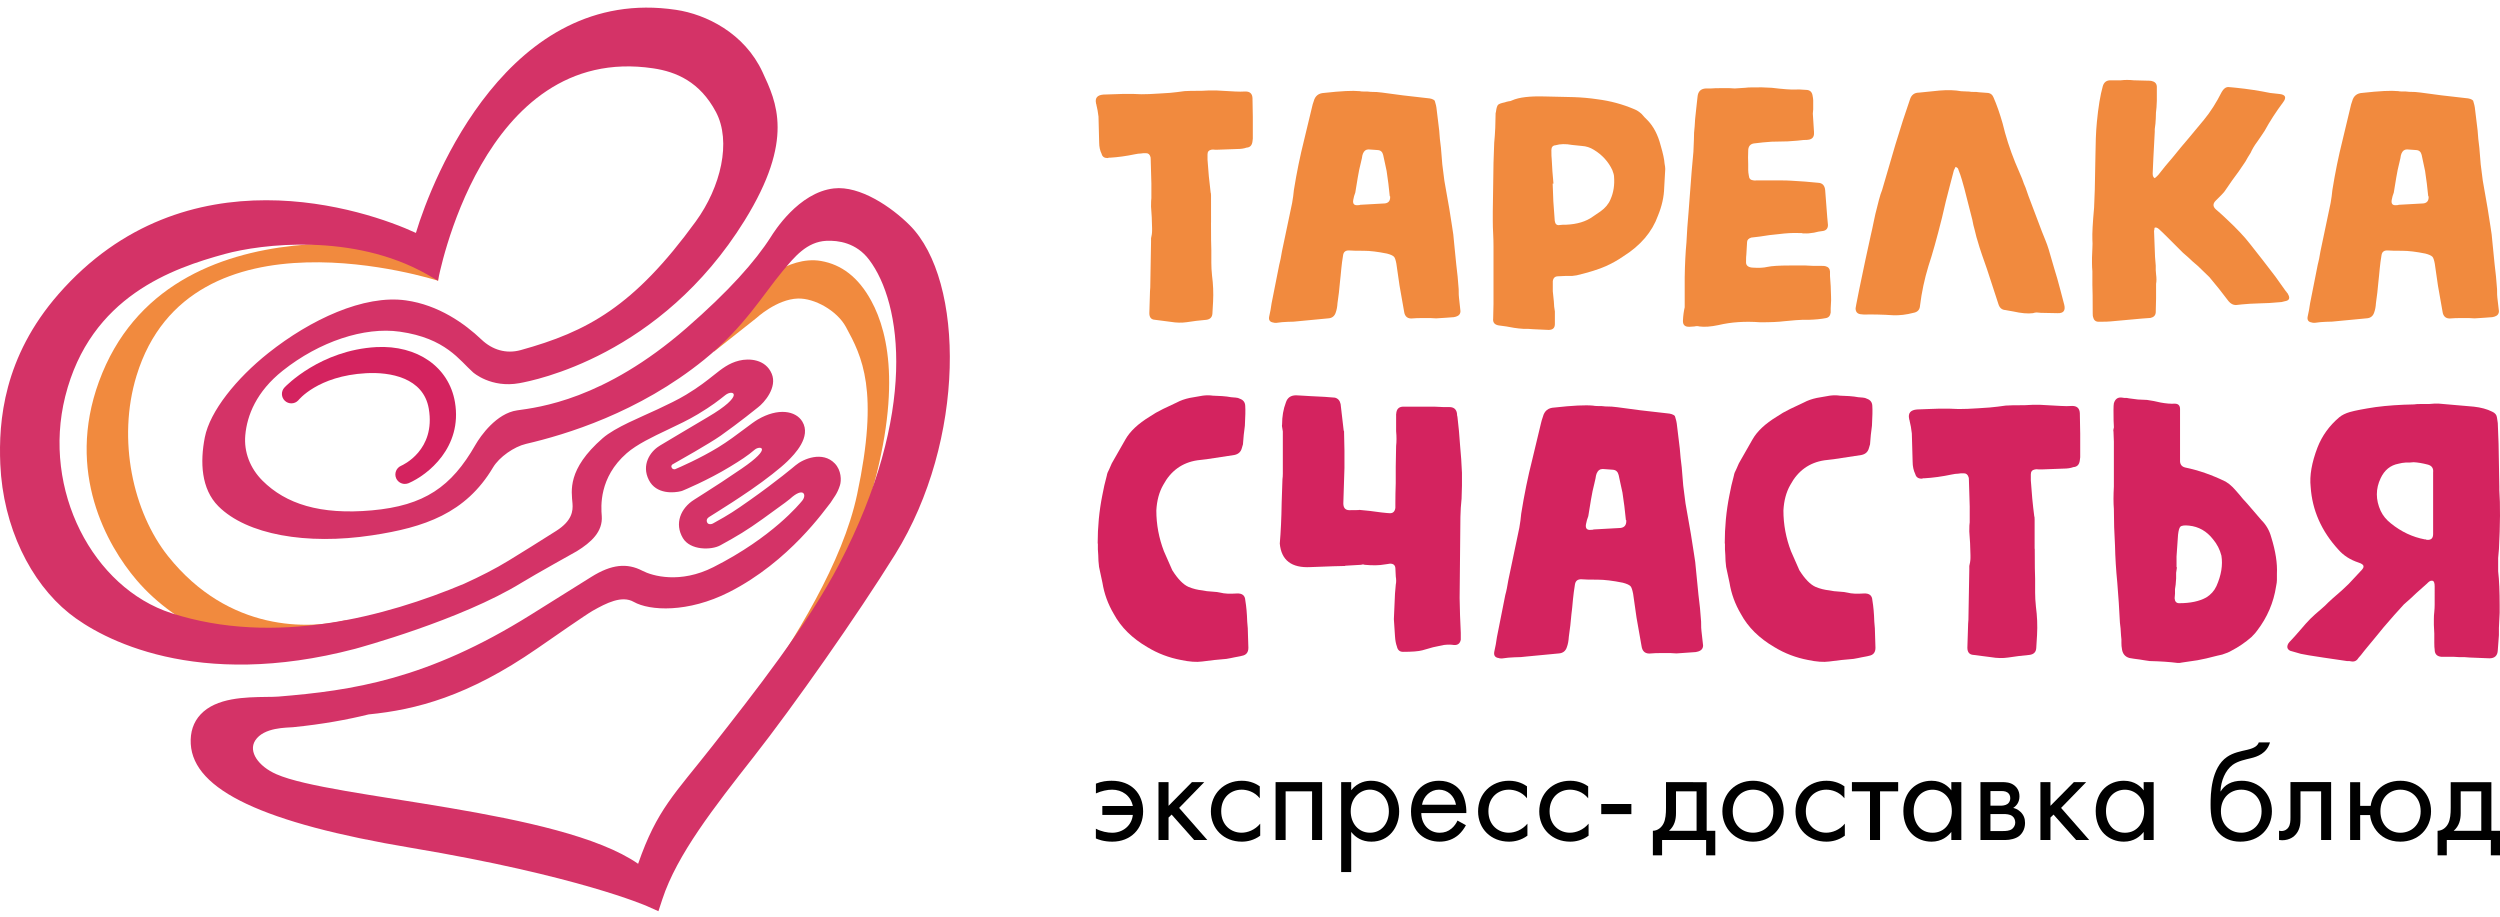 <?xml version="1.0" encoding="utf-8"?>
<!-- Generator: Adobe Illustrator 23.0.2, SVG Export Plug-In . SVG Version: 6.00 Build 0)  -->
<svg version="1.1" id="Layer_1" xmlns="http://www.w3.org/2000/svg" xmlns:xlink="http://www.w3.org/1999/xlink" x="0px" y="0px"
	 viewBox="0 0 600 220" style="enable-background:new 0 0 600 220;" xml:space="preserve">
<style type="text/css">
	.st0{fill:#F18A3E;}
	.st1{fill:#D4235F;}
	.st2{fill:#D43367;}
</style>
<path class="st0" d="M290.64,53.42c0,3.4,0.03,5.6,0.08,6.61v3.01c0,0.95,0.05,1.98,0.17,3.1c0.27,2.06,0.36,4.15,0.25,6.27
	c0,0.22-0.05,1.17-0.16,2.84c-0.05,0.89-0.56,1.4-1.5,1.51L287.13,77l-2.35,0.33c-1.17,0.17-2.42,0.14-3.76-0.08L279.1,77
	l-1.93-0.25c-0.89-0.05-1.33-0.59-1.33-1.59c0.11-3.13,0.16-4.88,0.16-5.27c0.05-0.39,0.09-1.23,0.09-2.51l0.16-9.28v-0.92
	l0.17-0.84c0.05-0.33,0.08-0.64,0.08-0.92v-0.67l-0.08-2.59l-0.17-2.59c0-1.06,0.03-1.73,0.08-2.01v-3.51
	c0-0.39-0.05-2.31-0.16-5.77c0-0.39-0.03-0.61-0.08-0.67c-0.17-0.56-0.5-0.84-1.01-0.84h-0.67l-0.67,0.08
	c-0.33,0-0.78,0.05-1.33,0.17c-2.12,0.44-4.12,0.72-6.02,0.83h-0.25l-0.33,0.09c-0.78,0-1.25-0.33-1.42-1.01
	c-0.39-0.78-0.59-1.7-0.59-2.76c0-0.56-0.05-2.62-0.16-6.19c-0.12-1-0.28-1.95-0.51-2.84v-0.09c-0.05-0.05-0.08-0.14-0.08-0.25
	c-0.28-1.29,0.3-1.98,1.76-2.1l2.42-0.08l2.42-0.08h2.18l2.09,0.08c1.17,0,2.59-0.05,4.27-0.17c0.84-0.05,1.7-0.11,2.59-0.16
	c1.17-0.11,2.34-0.25,3.51-0.42c0.61-0.05,2.01-0.08,4.18-0.08l1.67-0.08h1.76l4.52,0.25c0.83,0.05,1.67,0.05,2.51,0
	c1.06,0,1.62,0.53,1.67,1.59l0.08,4.52v5.19l-0.08,0.67c-0.11,0.95-0.58,1.45-1.42,1.5c-0.61,0.22-1.34,0.33-2.17,0.33l-4.69,0.17
	h-0.75c-0.33-0.05-0.61-0.05-0.84,0c-0.61,0.11-0.92,0.48-0.92,1.09v1.33c0.16,2.62,0.42,5.24,0.75,7.86
	c0.05,0.06,0.09,0.31,0.09,0.75V53.42z"/>
<g>
	<path class="st0" d="M333.62,47.15l-0.08-0.08l-0.33-3.01l-0.42-3.02l-0.41-1.92l-0.42-1.93c-0.17-0.72-0.59-1.12-1.26-1.17
		l-1.09-0.08l-1.17-0.08c-0.61,0-1.06,0.33-1.33,1c-0.12,0.28-0.2,0.64-0.25,1.09l-0.25,1.08c-0.28,1.06-0.53,2.26-0.75,3.6
		l-0.59,3.59c-0.22,0.56-0.39,1.14-0.49,1.76c-0.17,0.95,0.22,1.37,1.17,1.26c0.28,0,0.44-0.03,0.5-0.09l5.94-0.33
		c0.84-0.11,1.25-0.61,1.25-1.5V47.15z M350.51,74.66c0,0.67-0.36,1.12-1.08,1.34c-0.33,0.11-0.7,0.16-1.09,0.16l-1.17,0.09
		l-2.51,0.16l-1.42-0.08h-1.42c-1.39,0-2.29,0.03-2.67,0.08c-1.28,0.17-2.01-0.39-2.17-1.67l-1.09-6.19l-0.76-5.27
		c-0.16-0.89-0.36-1.45-0.58-1.67c-0.28-0.28-0.83-0.53-1.67-0.75c-2.23-0.45-4.07-0.67-5.52-0.67c-1.79,0-2.96-0.03-3.51-0.08
		c-0.9-0.05-1.4,0.33-1.51,1.17l-0.25,1.67l-0.17,1.5c-0.05,0.56-0.12,1.14-0.17,1.76l-0.08,0.75l-0.08,0.75l-0.25,2.51L321,72.74
		c-0.05,0.89-0.2,1.64-0.42,2.25c-0.28,0.89-0.89,1.37-1.84,1.42l-7.02,0.67c-0.78,0.11-1.67,0.16-2.68,0.16l-1.34,0.08l-1.42,0.17
		c-0.39,0-0.61-0.03-0.67-0.08c-0.84-0.12-1.17-0.59-1.01-1.42l0.33-1.59l0.25-1.59l1.84-9.28l0.16-0.67l0.17-0.75
		c0.11-0.72,0.22-1.34,0.33-1.84l0.67-3.18l1.76-8.37c0.05-0.28,0.14-0.81,0.25-1.59l0.17-1.5c0.67-4.18,1.48-8.14,2.42-11.88
		l1.93-8.02l0.16-0.67l0.25-0.75c0.33-1.29,1.17-1.95,2.51-2.01c4.02-0.45,6.85-0.59,8.53-0.42c0.22,0.06,0.58,0.09,1.09,0.09h0.76
		l0.83,0.08c1.01,0,1.9,0.05,2.68,0.17l5.02,0.67l5.85,0.67c0.84,0.05,1.42,0.25,1.76,0.59l0.08,0.25l0.09,0.33
		c0.11,0.33,0.19,0.7,0.25,1.09l0.67,5.52l0.16,2.01c0.11,1,0.2,1.7,0.25,2.09l0.33,4.02c0.17,1.39,0.34,2.7,0.5,3.93l0.59,3.35
		l0.59,3.34l0.67,4.27c0.22,1.22,0.39,2.59,0.5,4.1l0.25,2.51l0.25,2.51l0.33,2.92l0.25,3.01c0,1.12,0.03,1.81,0.08,2.09
		L350.51,74.66z"/>
</g>
<g>
	<path class="st0" d="M372.64,44.06l0.16,4.26l0.34,4.69c0.11,0.78,0.5,1.12,1.17,1l0.84-0.08h0.75c2.62-0.12,4.74-0.76,6.36-1.93
		l1.84-1.25c1.17-0.84,1.98-1.81,2.43-2.93c0.72-1.62,1-3.43,0.84-5.44c0-0.33-0.14-0.86-0.42-1.58c-0.95-2.01-2.42-3.63-4.43-4.85
		c-0.89-0.56-1.84-0.86-2.84-0.92l-2.42-0.25c-1.5-0.28-2.82-0.25-3.93,0.08c-0.67,0.05-1,0.45-1,1.17c0,1.12,0.03,1.84,0.08,2.18
		l0.17,2.93c0.11,1.23,0.19,2.2,0.25,2.93H372.64z M383.35,23.82c3.12,0.39,6.1,1.2,8.95,2.42c0.55,0.22,1.11,0.58,1.67,1.09
		l0.67,0.76l0.67,0.67c1.5,1.5,2.59,3.57,3.26,6.19c0.56,1.9,0.86,3.32,0.92,4.27c0.11,0.56,0.17,1.01,0.17,1.34l-0.08,1.42
		c0,0.22-0.06,1.22-0.17,3.01c-0.05,2.23-0.56,4.48-1.5,6.77c-1.4,3.91-4.18,7.17-8.36,9.79c-1.28,0.89-2.68,1.67-4.18,2.34
		c-1.62,0.73-3.93,1.45-6.94,2.18l-1.17,0.16h-1.67l-1.67,0.08c-0.72,0-1.14,0.39-1.25,1.17v2.43c0.05,0.5,0.14,1.31,0.25,2.42
		l0.08,1.25l0.17,1.17v3.01c0,0.95-0.5,1.42-1.51,1.42c-0.22,0-1.45-0.06-3.68-0.17l-1.17-0.08h-1.09
		c-0.84-0.05-1.62-0.14-2.34-0.25l-1.84-0.33l-1.85-0.25c-1-0.17-1.45-0.72-1.33-1.67l0.08-3.51V59.19c0-1.06-0.03-2.09-0.08-3.1
		c-0.06-1-0.09-2.03-0.09-3.09v-2.18c0-0.78,0.05-4.68,0.17-11.7c0.11-3.02,0.17-4.63,0.17-4.85c0.11-1.06,0.19-2.26,0.25-3.59
		l0.09-3.6c0.05-0.05,0.08-0.14,0.08-0.25c0.11-0.89,0.28-1.44,0.5-1.67c0.22-0.22,0.75-0.42,1.59-0.59
		c0.33-0.12,0.64-0.2,0.92-0.25l0.5-0.08l0.41-0.17c1.62-0.72,4.24-1.03,7.87-0.92c0.05,0,2.37,0.05,6.93,0.16
		C379.64,23.38,381.5,23.54,383.35,23.82"/>
</g>
<path class="st0" d="M435.36,31.68v0.5c-0.05,0.72-0.44,1.17-1.17,1.33c-0.28,0.06-0.72,0.09-1.33,0.09
	c-0.78,0.11-2.07,0.22-3.85,0.33l-3.84,0.08l-2.09,0.17l-2.18,0.25c-0.89,0.16-1.33,0.75-1.33,1.76c-0.05,1.06-0.05,2.14,0,3.26
	v1.34c0,0.39,0.05,0.86,0.16,1.41c0.05,0.67,0.42,1.03,1.09,1.09c0.28,0.05,0.53,0.05,0.75,0h4.68c1.89,0,3.12,0.03,3.67,0.08
	c2.23,0.11,4.38,0.29,6.45,0.5c1,0.05,1.56,0.64,1.67,1.76l0.5,6.53c0.11,1,0.17,1.61,0.17,1.84c0,0.78-0.37,1.25-1.09,1.42
	l-1.17,0.17l-1.09,0.25c-0.95,0.17-1.7,0.22-2.26,0.17h-0.42l-0.33-0.08h-0.76c-1.33-0.05-2.87,0.03-4.6,0.25l-2.34,0.25l-2.25,0.34
	l-2.1,0.25c-0.67,0.22-1,0.59-1,1.09c-0.12,1.78-0.17,2.76-0.17,2.93c-0.05,0.28-0.08,0.92-0.08,1.93c0,0.72,0.48,1.14,1.42,1.25
	c1.61,0.12,2.84,0.05,3.68-0.16c1.06-0.23,2.84-0.34,5.35-0.34h3.85l1.84,0.09h1.92c0.56,0,0.89,0.03,1.01,0.08
	c0.67,0.17,1.03,0.59,1.08,1.25v1.09l0.17,2.42l0.08,2.43c0.05,0.33,0.03,1.31-0.08,2.93v1c-0.11,0.78-0.5,1.23-1.17,1.34
	c-1.11,0.22-2.51,0.36-4.18,0.41h-1.51l-1.59,0.09l-2.76,0.25c-1.22,0.16-3.12,0.25-5.68,0.25c-3.68-0.28-7.02-0.05-10.04,0.67
	c-1.84,0.39-3.37,0.5-4.6,0.33c-0.33-0.11-0.72-0.11-1.17,0l-1.17,0.08c-1.12,0.05-1.64-0.45-1.59-1.5c0.05-1.17,0.2-2.23,0.42-3.18
	v-7.11c0.05-3.29,0.2-6.11,0.42-8.45c0.11-2.4,0.28-4.79,0.5-7.19l0.75-9.87l0.42-4.68c0.11-2.35,0.16-3.88,0.16-4.6
	c0.11-1.01,0.2-2.09,0.25-3.26l0.33-3.09l0.25-2.26c0.11-1.28,0.78-1.95,2.01-2.01h1.25c0.45-0.05,1.39-0.08,2.84-0.08h1.42
	l1.42,0.08l2.51-0.16c0.45-0.06,0.92-0.09,1.42-0.09h1.17c0.45-0.05,1.7-0.03,3.76,0.09c2.74,0.33,4.63,0.47,5.69,0.42
	c0.33-0.05,1.17-0.03,2.51,0.08c0.89,0,1.42,0.42,1.59,1.26c0.11,0.56,0.17,0.97,0.17,1.25v2.17l-0.09,1.01L435.36,31.68z"/>
<path class="st0" d="M468.93,40.88l-0.92,3.51L467,48.32l-0.92,3.93c-1.23,4.91-2.31,8.78-3.26,11.62
	c-0.95,3.12-1.62,6.27-2.01,9.45c-0.05,1-0.59,1.59-1.59,1.76c-1.67,0.44-3.29,0.64-4.85,0.58c-2.62-0.17-4.96-0.22-7.02-0.17
	l-0.84-0.08c-0.78-0.11-1.17-0.59-1.17-1.42c0-0.05,0.05-0.36,0.16-0.92c0.23-1.29,0.95-4.83,2.18-10.62l1.33-6.1l0.34-1.5
	l0.33-1.59c0.33-1.61,0.56-2.59,0.67-2.93l0.59-2.34c0.28-1.06,0.53-1.84,0.75-2.34l1.59-5.43l1.59-5.44
	c1.28-4.24,2.45-7.86,3.51-10.88c0.33-1.11,1.06-1.67,2.17-1.67l4.93-0.5c2.01-0.17,3.74-0.11,5.19,0.16l2.01,0.09
	c0.17,0.05,0.47,0.08,0.92,0.08h0.67l0.67,0.08l2.25,0.17c0.62,0.11,1.03,0.48,1.26,1.09c0.78,1.78,1.5,3.85,2.17,6.19
	c0.73,3.07,1.73,6.19,3.01,9.36l1.67,3.93l0.42,1.17l0.42,1c0.28,0.78,0.5,1.42,0.67,1.93l3.26,8.62l0.84,2.09
	c0.28,0.67,0.52,1.37,0.75,2.09c0.33,1.12,0.78,2.65,1.34,4.6l0.75,2.5l0.75,2.76l0.92,3.51c0.33,1.39-0.2,2.06-1.58,2.01
	l-4.02-0.08l-1-0.09c-0.29,0-0.59,0.06-0.93,0.17c-1.17,0.16-2.76,0.03-4.76-0.42l-0.92-0.16l-0.92-0.17
	c-0.84-0.05-1.39-0.52-1.67-1.42l-2.76-8.45l-1.17-3.34c-0.44-1.29-0.81-2.43-1.08-3.43c-0.12-0.28-0.34-1.12-0.67-2.51l-0.33-1.25
	l-0.25-1.25l-1.92-7.53l-0.59-2.09c-0.28-0.95-0.53-1.67-0.75-2.18l-0.17-0.5c-0.11-0.16-0.31-0.31-0.59-0.42L468.93,40.88z"/>
<path class="st0" d="M517.59,42.38l0.41-0.41l1.67-2.1l1.84-2.17c1.34-1.67,2.57-3.15,3.68-4.43l3.76-4.52
	c1.56-1.89,2.98-4.13,4.27-6.69c0.44-0.78,0.97-1.17,1.58-1.17l0.92,0.08l0.92,0.09c2.74,0.28,5.47,0.69,8.2,1.25l2.25,0.25
	c1.45,0.16,1.73,0.84,0.84,2.01c-1.67,2.23-3.15,4.51-4.43,6.85l-0.84,1.26l-0.92,1.33c-0.67,0.89-1.2,1.78-1.59,2.67
	c-0.5,0.78-0.92,1.48-1.25,2.1c-0.56,0.83-1.09,1.61-1.59,2.34l-1.59,2.17l-1.5,2.18c-0.23,0.39-0.59,0.84-1.09,1.33l-0.67,0.67
	l-0.67,0.67c-0.73,0.72-0.73,1.42,0,2.09l1.33,1.17l1.26,1.17c2.45,2.29,4.32,4.27,5.6,5.94l3.09,3.93l3.02,3.93l2.5,3.51l0.17,0.16
	l0.08,0.17l0.17,0.16l0.08,0.17c0.61,1.01,0.36,1.59-0.75,1.76c-0.5,0.17-1.01,0.25-1.51,0.25l-2.17,0.17l-2.18,0.08
	c-1.84,0.05-3.29,0.14-4.35,0.25l-1.51,0.16c-0.67,0-1.25-0.31-1.76-0.92l-2.26-2.93l-2.34-2.85l-2.76-2.67l-1.17-1l-1.17-1.09
	c-0.4-0.33-0.81-0.7-1.25-1.09l-0.59-0.59l-0.5-0.5l-2.34-2.34c-1.12-1.12-1.9-1.87-2.34-2.26c-0.39-0.33-0.73-0.44-1.01-0.33
	l-0.08,0.25v0.25c-0.05,0.11-0.08,0.2-0.08,0.25c0,0.45,0.05,1.84,0.16,4.18l0.08,2.1l0.17,2.09v1.08l0.08,1.01
	c0.12,0.89,0.12,1.65,0,2.26v3.43l-0.08,3.42c-0.05,0.73-0.48,1.17-1.25,1.34c-1.34,0.11-2.09,0.17-2.26,0.17l-7.36,0.67
	c-0.4,0.05-1.34,0.08-2.84,0.08c-0.73,0-1.17-0.39-1.34-1.17c-0.05-0.11-0.08-0.42-0.08-0.92c0-3.51-0.03-5.77-0.08-6.77v-3.27
	c-0.06-0.61-0.09-1.25-0.09-1.92v-1.34l0.09-2.17c0.05-0.89,0.05-1.62,0-2.18c-0.06-1.45,0.08-3.98,0.41-7.61
	c0.11-2.57,0.17-4.02,0.17-4.35l0.16-8.45l0.09-3.93c0.05-1.39,0.14-2.68,0.25-3.85c0.34-3.57,0.81-6.44,1.42-8.61
	c0.28-0.95,0.89-1.41,1.85-1.41h2.5c0.95-0.12,1.98-0.12,3.1,0l3.01,0.08c0.73,0,1.14,0.03,1.26,0.08c0.78,0.17,1.2,0.61,1.25,1.34
	v3.43l-0.08,1.59c-0.12,0.78-0.17,1.65-0.17,2.59l-0.08,1.25l-0.17,1.34v0.67l-0.33,6.19l-0.17,3.85c0,0.56,0.17,0.92,0.5,1.08
	L517.59,42.38z"/>
<g>
	<path class="st0" d="M582.85,47.15l-0.08-0.08l-0.33-3.01l-0.42-3.02l-0.41-1.92l-0.41-1.93c-0.17-0.72-0.59-1.12-1.26-1.17
		l-1.09-0.08l-1.17-0.08c-0.61,0-1.06,0.33-1.33,1c-0.12,0.28-0.2,0.64-0.25,1.09l-0.25,1.08c-0.28,1.06-0.53,2.26-0.75,3.6
		l-0.59,3.59c-0.22,0.56-0.39,1.14-0.5,1.76c-0.17,0.95,0.22,1.37,1.17,1.26c0.28,0,0.44-0.03,0.51-0.09l5.93-0.33
		c0.84-0.11,1.25-0.61,1.25-1.5V47.15z M599.74,74.66c0,0.67-0.36,1.12-1.08,1.34c-0.33,0.11-0.7,0.16-1.09,0.16l-1.17,0.09
		l-2.51,0.16l-1.42-0.08h-1.42c-1.39,0-2.29,0.03-2.68,0.08c-1.28,0.17-2.01-0.39-2.17-1.67l-1.09-6.19l-0.76-5.27
		c-0.16-0.89-0.36-1.45-0.58-1.67c-0.28-0.28-0.83-0.53-1.67-0.75c-2.23-0.45-4.07-0.67-5.52-0.67c-1.79,0-2.96-0.03-3.51-0.08
		c-0.9-0.05-1.39,0.33-1.51,1.17l-0.25,1.67l-0.17,1.5c-0.05,0.56-0.12,1.14-0.17,1.76l-0.08,0.75l-0.08,0.75l-0.25,2.51l-0.33,2.51
		c-0.05,0.89-0.2,1.64-0.42,2.25c-0.28,0.89-0.89,1.37-1.84,1.42l-7.02,0.67c-0.78,0.11-1.67,0.16-2.67,0.16l-1.34,0.08l-1.42,0.17
		c-0.39,0-0.61-0.03-0.67-0.08c-0.84-0.12-1.17-0.59-1.01-1.42l0.33-1.59l0.25-1.59l1.84-9.28l0.16-0.67l0.17-0.75
		c0.11-0.72,0.22-1.34,0.33-1.84l0.67-3.18l1.76-8.37c0.05-0.28,0.14-0.81,0.25-1.59l0.17-1.5c0.67-4.18,1.48-8.14,2.42-11.88
		l1.92-8.02l0.16-0.67l0.25-0.75c0.33-1.29,1.17-1.95,2.51-2.01c4.02-0.45,6.85-0.59,8.53-0.42c0.22,0.06,0.59,0.09,1.09,0.09h0.75
		l0.83,0.08c1.01,0,1.9,0.05,2.68,0.17l5.02,0.67l5.85,0.67c0.84,0.05,1.42,0.25,1.76,0.59l0.08,0.25l0.09,0.33
		c0.11,0.33,0.19,0.7,0.25,1.09l0.67,5.52l0.16,2.01c0.11,1,0.2,1.7,0.25,2.09l0.33,4.02c0.17,1.39,0.34,2.7,0.5,3.93l0.59,3.35
		l0.58,3.34l0.67,4.27c0.22,1.22,0.39,2.59,0.5,4.1l0.25,2.51l0.25,2.51l0.33,2.92l0.25,3.01c0,1.12,0.03,1.81,0.08,2.09
		L599.74,74.66z"/>
</g>
<path class="st1" d="M263.44,130.45c0-3.96,0.36-7.79,1.1-11.5c0.3-1.64,0.66-3.25,1.1-4.83c0.06-0.43,0.24-0.91,0.55-1.46
	l0.64-1.46l3.28-5.75c1.1-1.94,3.04-3.77,5.84-5.47c0.36-0.25,0.85-0.55,1.46-0.92l1.73-0.91l3.28-1.55
	c0.91-0.49,1.95-0.85,3.11-1.1l1.55-0.27l1.55-0.27c0.85-0.12,1.67-0.12,2.47,0l2.19,0.1c0.85,0.06,1.58,0.15,2.19,0.27l1.09,0.09
	l0.55,0.09l0.46,0.19c0.85,0.3,1.28,0.91,1.28,1.82c0.06,0.85,0.03,2.4-0.09,4.65l-0.27,2.19l-0.19,2.28l-0.27,0.91
	c-0.24,0.92-0.85,1.46-1.82,1.65l-6.57,1l-2.28,0.27c-3.65,0.55-6.39,2.53-8.21,5.94c-0.97,1.7-1.52,3.74-1.64,6.12
	c0,3.35,0.61,6.6,1.82,9.76l2.01,4.57c1.34,2.12,2.65,3.46,3.93,4.01c1.04,0.43,2.13,0.7,3.28,0.82l1.1,0.19l1.09,0.09
	c1.04,0.06,1.77,0.15,2.19,0.27c0.91,0.25,2.22,0.3,3.92,0.19c1.28-0.06,1.95,0.49,2.01,1.64c0.25,1.46,0.4,3.17,0.46,5.11
	c0.12,1.09,0.18,2.13,0.18,3.1l0.1,3.19c0,1.1-0.52,1.74-1.55,1.92l-0.36,0.09l-0.45,0.09l-1.01,0.19l-0.91,0.19l-1,0.18l-2.92,0.27
	l-2.92,0.36c-1.34,0.19-3.02,0.06-5.02-0.36c-2.92-0.55-5.63-1.58-8.12-3.1c-3.65-2.13-6.33-4.78-8.03-7.94
	c-1.4-2.37-2.31-4.86-2.73-7.48l-0.82-3.83c-0.12-0.97-0.19-1.92-0.19-2.83l-0.09-1.37V130.45z"/>
<path class="st1" d="M335.09,99.33c0.06-1.09,0.58-1.67,1.56-1.73h7.66l2.19,0.1h1.37c0.91,0,1.49,0.4,1.73,1.18l0.09,0.45v0.27
	c0.06,0.25,0.1,0.4,0.1,0.46l0.36,3.37l0.27,3.47l0.27,3.28l0.18,3.29v3.1l-0.09,3.11l-0.19,2.19l-0.09,2.19
	c-0.12,11.68-0.19,18.16-0.19,19.43l0.1,4.2l0.18,4.19v1.65c-0.18,0.91-0.73,1.34-1.64,1.27c-0.73-0.12-1.55-0.12-2.47,0l-1.27,0.27
	l-1.28,0.27l-2.56,0.73c-0.91,0.25-2.47,0.37-4.65,0.37c-0.79,0-1.28-0.43-1.46-1.28c-0.25-0.66-0.4-1.49-0.46-2.46l-0.27-4.11
	l0.27-6.12l0.19-2.19c0.12-0.54,0.12-1.19,0-1.91l-0.09-1.82c0-0.86-0.42-1.28-1.28-1.28l-0.64,0.1l-0.64,0.09
	c-1.28,0.24-2.89,0.27-4.84,0.09c-0.24-0.12-0.52-0.12-0.82,0l-3.29,0.19c-0.36,0-0.58,0.03-0.64,0.09c-0.91,0-3.65,0.09-8.21,0.27
	c-4.56,0.25-7.03-1.64-7.39-5.65c0.24-2.8,0.4-6.05,0.45-9.77l0.19-5.65c0.06-0.43,0.09-0.88,0.09-1.37v-10.12l-0.09-0.55
	c-0.12-0.55-0.15-0.91-0.09-1.1c0-1.95,0.3-3.71,0.91-5.29c0.36-1.16,1.19-1.73,2.46-1.73l1.65,0.09l1.64,0.1l3.56,0.18
	c0.18,0,1,0.06,2.46,0.19c0.73,0.19,1.19,0.7,1.37,1.55l0.73,6.3l0.1,0.27v0.36l0.09,4.2v4.2l-0.27,8.49c0,1.09,0.49,1.64,1.46,1.64
	c2.01,0,2.73-0.03,2.19-0.09l2.73,0.27l2.73,0.36c1.1,0.12,1.8,0.19,2.1,0.19c0.73,0,1.16-0.43,1.28-1.28v-1.19
	c0-1.46,0.03-3.04,0.09-4.74v-3.92c0.06-2.5,0.09-4.17,0.09-5.02c0.12-1.04,0.12-2.22,0-3.56V99.33z"/>
<g>
	<path class="st1" d="M390.3,124.88l-0.09-0.1l-0.36-3.28l-0.46-3.28l-0.46-2.1l-0.45-2.1c-0.19-0.79-0.64-1.22-1.37-1.28
		l-1.19-0.09l-1.27-0.09c-0.67,0-1.16,0.36-1.46,1.09c-0.12,0.31-0.21,0.7-0.27,1.19l-0.27,1.19c-0.31,1.16-0.58,2.47-0.82,3.93
		l-0.64,3.92c-0.25,0.61-0.42,1.25-0.55,1.92c-0.19,1.04,0.24,1.49,1.27,1.36c0.31,0,0.49-0.03,0.55-0.09l6.48-0.36
		c0.92-0.12,1.37-0.67,1.37-1.65V124.88z M408.74,154.9c0,0.73-0.4,1.22-1.19,1.46c-0.36,0.12-0.76,0.18-1.19,0.18l-1.27,0.09
		l-2.74,0.19l-1.55-0.09h-1.55c-1.52,0-2.5,0.03-2.92,0.09c-1.41,0.19-2.19-0.42-2.37-1.82l-1.19-6.75l-0.82-5.75
		c-0.19-0.97-0.4-1.58-0.64-1.83c-0.31-0.31-0.92-0.58-1.83-0.82c-2.43-0.49-4.44-0.73-6.02-0.73c-1.95,0-3.23-0.03-3.83-0.09
		c-0.97-0.06-1.52,0.36-1.65,1.28l-0.27,1.83l-0.19,1.64c-0.06,0.61-0.12,1.25-0.18,1.92l-0.09,0.82l-0.1,0.82l-0.27,2.74
		l-0.36,2.73c-0.06,0.97-0.21,1.8-0.46,2.47c-0.3,0.97-0.97,1.49-2,1.55l-7.67,0.73c-0.85,0.12-1.82,0.19-2.92,0.19l-1.46,0.09
		l-1.55,0.19c-0.42,0-0.67-0.03-0.73-0.09c-0.92-0.12-1.28-0.64-1.1-1.55l0.36-1.74l0.27-1.73l2.01-10.13l0.19-0.73l0.18-0.82
		c0.12-0.79,0.25-1.46,0.36-2.01l0.73-3.47l1.91-9.12c0.06-0.31,0.16-0.88,0.27-1.73l0.18-1.64c0.73-4.57,1.61-8.89,2.65-12.96
		l2.1-8.76l0.19-0.73l0.27-0.82c0.36-1.4,1.28-2.13,2.73-2.19c4.38-0.49,7.49-0.64,9.31-0.46c0.24,0.06,0.64,0.1,1.19,0.1h0.82
		l0.91,0.09c1.1,0,2.07,0.06,2.92,0.19l5.48,0.73l6.39,0.73c0.91,0.06,1.55,0.27,1.91,0.64l0.09,0.27l0.1,0.36
		c0.12,0.36,0.21,0.76,0.27,1.18l0.73,6.03l0.19,2.19c0.12,1.1,0.21,1.86,0.27,2.28l0.36,4.38c0.19,1.52,0.36,2.95,0.55,4.29
		l0.64,3.65l0.64,3.65l0.73,4.65c0.24,1.34,0.43,2.82,0.55,4.47l0.27,2.73l0.27,2.74l0.37,3.19l0.27,3.29
		c0,1.21,0.03,1.97,0.09,2.28L408.74,154.9z"/>
</g>
<path class="st1" d="M413.94,130.45c0-3.96,0.36-7.79,1.1-11.5c0.3-1.64,0.66-3.25,1.1-4.83c0.06-0.43,0.24-0.91,0.55-1.46
	l0.64-1.46l3.28-5.75c1.1-1.94,3.04-3.77,5.84-5.47c0.36-0.25,0.85-0.55,1.46-0.92l1.73-0.91l3.28-1.55
	c0.91-0.49,1.95-0.85,3.11-1.1l1.55-0.27l1.55-0.27c0.85-0.12,1.67-0.12,2.47,0l2.19,0.1c0.85,0.06,1.58,0.15,2.19,0.27l1.09,0.09
	l0.55,0.09l0.46,0.19c0.85,0.3,1.28,0.91,1.28,1.82c0.06,0.85,0.03,2.4-0.09,4.65l-0.27,2.19l-0.19,2.28l-0.27,0.91
	c-0.24,0.92-0.85,1.46-1.82,1.65l-6.57,1l-2.28,0.27c-3.65,0.55-6.39,2.53-8.21,5.94c-0.97,1.7-1.52,3.74-1.64,6.12
	c0,3.35,0.61,6.6,1.82,9.76l2.01,4.57c1.34,2.12,2.65,3.46,3.93,4.01c1.04,0.43,2.13,0.7,3.28,0.82l1.1,0.19l1.09,0.09
	c1.04,0.06,1.77,0.15,2.19,0.27c0.91,0.25,2.22,0.3,3.92,0.19c1.28-0.06,1.95,0.49,2.01,1.64c0.25,1.46,0.4,3.17,0.46,5.11
	c0.12,1.09,0.18,2.13,0.18,3.1l0.1,3.19c0,1.1-0.52,1.74-1.55,1.92l-0.36,0.09l-0.45,0.09l-1.01,0.19l-0.91,0.19l-1,0.18l-2.92,0.27
	l-2.92,0.36c-1.34,0.19-3.02,0.06-5.02-0.36c-2.92-0.55-5.63-1.58-8.12-3.1c-3.65-2.13-6.33-4.78-8.03-7.94
	c-1.4-2.37-2.31-4.86-2.73-7.48l-0.82-3.83c-0.12-0.97-0.19-1.92-0.19-2.83l-0.09-1.37V130.45z"/>
<path class="st1" d="M488.34,131.72c0,3.71,0.03,6.12,0.09,7.21v3.28c0,1.04,0.06,2.16,0.19,3.38c0.3,2.25,0.4,4.53,0.27,6.84
	c0,0.24-0.06,1.27-0.19,3.11c-0.06,0.97-0.61,1.51-1.64,1.64l-2.56,0.27l-2.56,0.36c-1.27,0.19-2.65,0.16-4.11-0.09l-2.1-0.27
	l-2.1-0.27c-0.97-0.06-1.46-0.64-1.46-1.73c0.12-3.41,0.18-5.32,0.18-5.74c0.06-0.43,0.1-1.34,0.1-2.74l0.18-10.12v-1.01l0.19-0.91
	c0.06-0.36,0.09-0.7,0.09-1v-0.73l-0.09-2.83l-0.19-2.82c0-1.16,0.03-1.89,0.1-2.19v-3.83c0-0.42-0.06-2.52-0.19-6.29
	c0-0.43-0.03-0.67-0.09-0.73c-0.19-0.6-0.55-0.91-1.1-0.91h-0.73l-0.73,0.09c-0.36,0-0.85,0.06-1.46,0.19
	c-2.31,0.49-4.5,0.79-6.57,0.91h-0.27l-0.37,0.09c-0.85,0-1.36-0.36-1.55-1.09c-0.42-0.86-0.64-1.86-0.64-3.02
	c0-0.6-0.06-2.86-0.19-6.75c-0.12-1.1-0.3-2.12-0.55-3.1v-0.1c-0.06-0.05-0.09-0.15-0.09-0.27c-0.31-1.4,0.33-2.16,1.92-2.28
	l2.65-0.1l2.65-0.09h2.37l2.28,0.09c1.27,0,2.82-0.05,4.65-0.18c0.92-0.06,1.86-0.12,2.83-0.19c1.28-0.12,2.56-0.27,3.83-0.46
	c0.67-0.06,2.19-0.09,4.56-0.09l1.82-0.09h1.92l4.92,0.27c0.92,0.06,1.83,0.06,2.74,0c1.15,0,1.76,0.58,1.82,1.73l0.09,4.93v5.65
	l-0.09,0.73c-0.12,1.04-0.64,1.58-1.55,1.64c-0.67,0.25-1.46,0.36-2.37,0.36l-5.11,0.19h-0.82c-0.36-0.06-0.66-0.06-0.91,0
	c-0.67,0.12-1,0.51-1,1.18v1.46c0.18,2.86,0.45,5.72,0.82,8.58c0.06,0.06,0.09,0.34,0.09,0.82V131.72z"/>
<g>
	<path class="st1" d="M522.46,136.19l-0.19,1.28v1.36c-0.06,1.16-0.15,2.01-0.27,2.56v1.1l-0.09,1.1c0.06,0.79,0.42,1.18,1.1,1.18
		c2.67,0,4.83-0.46,6.48-1.37c1.1-0.67,1.92-1.58,2.46-2.74c1.16-2.62,1.55-5.05,1.19-7.3c-0.37-1.46-1.04-2.77-2.01-3.93
		c-1.52-1.95-3.44-3.04-5.75-3.28c-1.09-0.12-1.8-0.03-2.1,0.27c-0.25,0.25-0.43,0.88-0.55,1.92l-0.36,5.2v2.56L522.46,136.19z
		 M546.46,139.21c0,0.36-0.06,0.85-0.19,1.46c-0.6,3.96-2.13,7.51-4.56,10.68c-0.19,0.31-0.64,0.82-1.37,1.55
		c-1.46,1.28-3.07,2.38-4.83,3.29c-0.49,0.3-1.22,0.61-2.19,0.91l-1.19,0.27l-1.09,0.27c-0.85,0.24-2.06,0.52-3.65,0.82l-3.74,0.55
		l-0.55,0.1h-0.45c-1.95-0.25-4.2-0.4-6.75-0.46l-1.28-0.19l-1.1-0.18c-0.42-0.06-0.88-0.12-1.36-0.18l-0.55-0.09l-0.55-0.09
		c-1.1-0.31-1.71-1.1-1.82-2.37c-0.06-0.25-0.1-0.67-0.1-1.28v-0.82l-0.09-0.91c-0.06-1.27-0.15-2.31-0.27-3.1l-0.27-4.75
		l-0.36-4.83c-0.3-3.04-0.49-6.03-0.55-8.95c-0.18-2.92-0.27-5.84-0.27-8.76c-0.12-1.4-0.12-3.19,0-5.38v-10.77l-0.09-2.37
		c-0.06-0.19-0.06-0.4,0-0.64l0.09-0.36v-0.27c-0.06-0.61-0.09-1.92-0.09-3.93c0-0.79,0.03-1.34,0.09-1.64
		c0.31-1.04,0.95-1.49,1.92-1.37c0.12,0,0.33,0.03,0.64,0.09h0.55l0.55,0.1c0.49,0.05,1.19,0.15,2.1,0.27l2.19,0.1l1.64,0.27
		l1.64,0.36c1.34,0.24,2.46,0.33,3.37,0.27c0.85,0,1.28,0.43,1.28,1.28v12.59c0.05,0.79,0.48,1.28,1.27,1.46
		c3.22,0.67,6.45,1.8,9.67,3.38c0.61,0.36,1.15,0.79,1.64,1.28c0.42,0.42,0.97,1.04,1.64,1.82l0.91,1.1l1.01,1.1l3.37,3.92
		c1.16,1.16,1.95,2.53,2.37,4.1c1.04,3.35,1.5,6.27,1.37,8.76V139.21z"/>
</g>
<g>
	<path class="st1" d="M578.3,111.01h-0.92l-0.91,0.1l-0.82,0.18c-1.95,0.36-3.37,1.52-4.29,3.47c-1.22,2.56-1.22,5.17,0,7.85
		c0.55,1.16,1.37,2.16,2.46,3.01c2.49,2.01,5.2,3.28,8.12,3.83h0.27c0.06,0.06,0.12,0.1,0.19,0.1c1.03,0.12,1.55-0.34,1.55-1.37
		v-14.79c0.12-1.03-0.33-1.67-1.37-1.91c-1.16-0.3-2.25-0.49-3.28-0.55L578.3,111.01z M584.32,140.76c0-0.79-0.15-1.25-0.45-1.37
		c-0.24-0.05-0.49-0.03-0.73,0.1l-0.36,0.27l-0.27,0.27l-2.56,2.28l-1.46,1.37l-1.55,1.37c-1.52,1.64-3.17,3.5-4.93,5.57
		c-0.25,0.3-0.64,0.79-1.19,1.46l-0.82,1l-0.91,1.1l-0.91,1.1l-0.82,1c-0.55,0.73-0.97,1.25-1.27,1.55
		c-0.43,0.73-1.01,1.04-1.74,0.91l-0.55-0.09h-0.55l-5.57-0.82c-2.86-0.42-4.68-0.73-5.48-0.91l-2.55-0.73
		c-0.73-0.37-0.88-0.95-0.46-1.73l0.27-0.36l1.27-1.37l1.28-1.46c1.03-1.22,1.85-2.13,2.46-2.74c0.67-0.66,1.58-1.49,2.74-2.46
		l0.82-0.73l0.73-0.73c0.49-0.42,0.85-0.76,1.09-1c1.58-1.34,2.86-2.49,3.84-3.47l2.82-3.02c0.55-0.54,0.79-0.94,0.73-1.19
		c0-0.36-0.4-0.66-1.18-0.91c-2.01-0.66-3.62-1.7-4.84-3.1c-4.07-4.44-6.29-9.46-6.66-15.06c-0.3-2.67,0.25-5.84,1.65-9.49
		c1.1-2.8,2.83-5.2,5.2-7.21c0.67-0.55,1.52-0.97,2.56-1.27c1.28-0.36,3.34-0.76,6.2-1.19c2.8-0.37,5.87-0.58,9.21-0.64
		c0.31-0.06,0.88-0.1,1.73-0.1h1.92l1.19-0.09h1.1l8.39,0.73c1.71,0.19,3.17,0.58,4.38,1.19c0.73,0.31,1.12,0.79,1.19,1.46
		l0.19,1.28c0.12,3.04,0.19,4.72,0.19,5.02l0.18,10.22v0.82c0.25,3.58,0.21,8.3-0.09,14.14c-0.12,1.34-0.19,2.07-0.19,2.19v3.19
		c0.25,2.13,0.36,4.84,0.36,8.12v1.82l-0.09,1.83l-0.09,1.82v1.73c-0.12,1.58-0.21,2.8-0.27,3.65c-0.06,1.28-0.73,1.92-2.01,1.92
		c-0.36,0-1.95-0.06-4.74-0.19l-1.19-0.09h-1.28l-1.46-0.09h-2.92c-1.04-0.12-1.55-0.7-1.55-1.74c-0.06-0.31-0.09-0.85-0.09-1.64
		v-2.19l-0.1-2.1v-1.37c0-0.61,0.03-1.19,0.1-1.73c0.06-0.61,0.09-1.19,0.09-1.73V140.76z"/>
</g>
<g>
	<path d="M263,188.08c1.41-0.57,2.67-0.7,3.78-0.7c4.79,0,7.57,3.08,7.57,7.36c0,4.19-2.98,7.26-7.4,7.26
		c-2.07,0-3.37-0.53-3.94-0.77v-2.34c1.27,0.67,2.78,0.97,3.92,0.97c2.51,0,4.68-1.67,4.95-4.28h-7.32v-2.14h7.32
		c-0.53-2.54-2.61-3.92-4.98-3.92c-1.14,0-2.58,0.31-3.88,0.9V188.08z"/>
	<polygon points="280.45,187.71 280.45,193.4 286.07,187.71 289.02,187.71 282.99,193.9 289.75,201.6 286.6,201.6 281.19,195.5 
		280.45,196.21 280.45,201.6 278.04,201.6 278.04,187.71 	"/>
	<path d="M302.35,191.59c-1.27-1.6-3.11-2.07-4.34-2.07c-2.58,0-4.92,1.81-4.92,5.18c0,3.38,2.41,5.15,4.88,5.15
		c1.44,0,3.21-0.64,4.48-2.17v2.88c-1.5,1.11-3.11,1.44-4.41,1.44c-4.32,0-7.43-3.08-7.43-7.26c0-4.25,3.15-7.36,7.43-7.36
		c2.2,0,3.64,0.87,4.31,1.34V191.59z"/>
	<polygon points="317.31,187.71 317.31,201.6 314.9,201.6 314.9,189.92 308.55,189.92 308.55,201.6 306.14,201.6 306.14,187.71 	"/>
	<path d="M333.33,194.73c0-3.41-2.31-5.22-4.55-5.22c-2.24,0-4.61,1.84-4.61,5.18c0,2.85,1.8,5.16,4.65,5.16
		C331.61,199.86,333.33,197.51,333.33,194.73 M324.29,209.29h-2.41v-21.58h2.41v1.94c1.64-2.04,3.75-2.27,4.75-2.27
		c4.34,0,6.76,3.61,6.76,7.36c0,3.82-2.45,7.26-6.66,7.26c-2.24,0-3.81-1-4.85-2.34V209.29z"/>
	<path d="M349.44,193.13c-0.4-2.17-2.04-3.61-4.08-3.61c-2.04,0-3.71,1.54-4.08,3.61H349.44z M351.82,198.05
		c-0.4,0.77-1.01,1.61-1.71,2.25c-1.27,1.14-2.85,1.7-4.61,1.7c-3.35,0-6.86-2.11-6.86-7.26c0-4.14,2.54-7.36,6.72-7.36
		c2.71,0,4.42,1.34,5.25,2.54c0.87,1.24,1.37,3.38,1.31,5.22h-10.81c0.03,2.88,2.01,4.72,4.41,4.72c1.14,0,2.04-0.33,2.85-1.01
		c0.64-0.53,1.13-1.24,1.43-1.91L351.82,198.05z"/>
	<path d="M366.48,191.59c-1.27-1.6-3.11-2.07-4.34-2.07c-2.58,0-4.92,1.81-4.92,5.18c0,3.38,2.41,5.15,4.88,5.15
		c1.44,0,3.21-0.64,4.48-2.17v2.88c-1.5,1.11-3.11,1.44-4.41,1.44c-4.32,0-7.43-3.08-7.43-7.26c0-4.25,3.15-7.36,7.43-7.36
		c2.2,0,3.64,0.87,4.31,1.34V191.59z"/>
	<path d="M381.16,191.59c-1.27-1.6-3.11-2.07-4.34-2.07c-2.58,0-4.92,1.81-4.92,5.18c0,3.38,2.41,5.15,4.88,5.15
		c1.44,0,3.21-0.64,4.48-2.17v2.88c-1.5,1.11-3.11,1.44-4.41,1.44c-4.32,0-7.43-3.08-7.43-7.26c0-4.25,3.15-7.36,7.43-7.36
		c2.2,0,3.64,0.87,4.31,1.34V191.59z"/>
	<rect x="384.3" y="192.96" width="7.23" height="2.43"/>
	<path d="M407.19,189.92h-4.95v5.22c0,1.61-0.37,3.11-1.68,4.25h6.62V189.92z M409.6,187.71v11.68h2.07v5.89h-2.2v-3.68H398.9v3.68
		h-2.21v-5.89c1.21-0.03,2.11-0.83,2.58-1.8c0.47-0.97,0.57-2.28,0.57-3.68v-6.19H409.6z"/>
	<path d="M415.85,194.7c0,3.42,2.41,5.15,4.88,5.15c2.51,0,4.88-1.77,4.88-5.15c0-3.41-2.34-5.18-4.88-5.18
		C418.19,189.52,415.85,191.33,415.85,194.7 M413.37,194.7c0-4.21,3.11-7.32,7.36-7.32c4.25,0,7.36,3.11,7.36,7.32
		c0,4.22-3.15,7.3-7.36,7.3C416.52,202,413.37,198.92,413.37,194.7"/>
	<path d="M442.66,191.59c-1.27-1.6-3.11-2.07-4.34-2.07c-2.58,0-4.92,1.81-4.92,5.18c0,3.38,2.41,5.15,4.88,5.15
		c1.44,0,3.21-0.64,4.48-2.17v2.88c-1.5,1.11-3.11,1.44-4.41,1.44c-4.32,0-7.43-3.08-7.43-7.26c0-4.25,3.15-7.36,7.43-7.36
		c2.2,0,3.64,0.87,4.31,1.34V191.59z"/>
	<polygon points="451.21,189.92 451.21,201.6 448.8,201.6 448.8,189.92 444.46,189.92 444.46,187.71 455.56,187.71 455.56,189.92 	
		"/>
	<path d="M459.28,194.64c0,2.97,1.67,5.22,4.55,5.22c2.95,0,4.61-2.45,4.61-5.18c0-3.58-2.47-5.15-4.61-5.15
		C461.46,189.52,459.28,191.26,459.28,194.64 M468.32,187.71h2.4v13.89h-2.4v-1.94c-0.8,1.04-2.31,2.34-4.75,2.34
		c-3.51,0-6.76-2.47-6.76-7.36c0-4.79,3.21-7.26,6.76-7.26c2.67,0,4.12,1.47,4.75,2.31V187.71z"/>
	<path d="M480.69,199.45c0.66,0,1.57-0.03,2.17-0.47c0.44-0.33,0.8-0.9,0.8-1.54c0-0.63-0.23-1.21-0.7-1.57
		c-0.6-0.46-1.5-0.5-2.17-0.5h-3.08v4.08H480.69z M480.25,193.36c0.23,0,1.01-0.03,1.54-0.4c0.27-0.2,0.67-0.6,0.67-1.43
		c0-0.67-0.3-1.07-0.67-1.34c-0.57-0.37-1.21-0.34-1.94-0.34h-2.14v3.51H480.25z M480.55,187.71c0.74,0,1.94,0.03,2.91,0.8
		c0.51,0.4,1.21,1.21,1.21,2.61c0,1.37-0.67,2.24-1.5,2.78c0.4,0.1,1.07,0.3,1.74,0.94c0.77,0.73,1.1,1.6,1.1,2.67
		c0,1.47-0.67,2.54-1.43,3.15c-0.84,0.64-2.18,0.94-3.28,0.94h-5.99v-13.89H480.55z"/>
	<polygon points="492.11,187.71 492.11,193.4 497.73,187.71 500.68,187.71 494.66,193.9 501.41,201.6 498.27,201.6 492.85,195.5 
		492.11,196.21 492.11,201.6 489.7,201.6 489.7,187.71 	"/>
	<path d="M505.44,194.64c0,2.97,1.67,5.22,4.55,5.22c2.95,0,4.61-2.45,4.61-5.18c0-3.58-2.47-5.15-4.61-5.15
		C507.62,189.52,505.44,191.26,505.44,194.64 M514.48,187.71h2.4v13.89h-2.4v-1.94c-0.8,1.04-2.31,2.34-4.75,2.34
		c-3.51,0-6.76-2.47-6.76-7.36c0-4.79,3.21-7.26,6.76-7.26c2.67,0,4.12,1.47,4.75,2.31V187.71z"/>
	<path d="M533.02,194.7c0,3.41,2.41,5.15,4.88,5.15c2.51,0,4.88-1.77,4.88-5.15c0-3.41-2.34-5.18-4.88-5.18
		S533.02,191.33,533.02,194.7 M544.8,178.18c-0.8,2.68-3.08,3.42-4.55,3.78c-1.3,0.33-3.08,0.64-4.42,1.61
		c-1.74,1.3-2.81,3.81-2.91,6.35h0.06c0.91-1.54,2.58-2.54,5.05-2.54c4.15,0,7.23,3.18,7.23,7.32c0,4.15-3.04,7.3-7.6,7.3
		c-2.34,0-3.88-0.9-4.78-1.74c-2.11-1.94-2.34-4.72-2.34-7.16c0-2.48,0.1-8.8,3.95-11.44c1.5-1.03,3.24-1.34,4.85-1.71
		c1.87-0.44,2.47-1.01,2.77-1.77H544.8z"/>
	<path d="M559.47,201.6h-2.4v-11.68h-4.95v6.26c0,1.17,0,2.71-1.07,4.01c-0.43,0.53-1.47,1.47-3.35,1.47
		c-0.24,0-0.51-0.03-0.73-0.07v-2.21c0.17,0.03,0.37,0.07,0.53,0.07c0.9,0,1.47-0.47,1.74-0.9c0.44-0.67,0.47-1.54,0.47-2.38v-8.47
		h9.76V201.6z"/>
	<path d="M571.3,194.7c0,3.42,2.34,5.16,4.78,5.16c2.52,0,4.88-1.77,4.88-5.16c0-3.37-2.34-5.18-4.88-5.18
		C573.51,189.52,571.3,191.39,571.3,194.7 M568.96,193.4c0.23-1.67,1.01-3.04,1.87-3.95c1.21-1.27,3.05-2.07,5.25-2.07
		c4.28,0,7.37,3.11,7.37,7.32c0,4.22-3.11,7.3-7.37,7.3c-2.87,0-4.68-1.3-5.72-2.61c-0.67-0.83-1.37-2.11-1.54-3.78h-2.38v5.99
		h-2.41v-13.88h2.41v5.69H568.96z"/>
	<path d="M595.52,189.92h-4.95v5.22c0,1.61-0.37,3.11-1.68,4.25h6.62V189.92z M597.93,187.71v11.68H600v5.89h-2.2v-3.68h-10.57v3.68
		h-2.21v-5.89c1.21-0.03,2.11-0.83,2.58-1.8c0.47-0.97,0.57-2.28,0.57-3.68v-6.19H597.93z"/>
</g>
<path class="st0" d="M70.7,157.1c-11.92,0-28.01-6.25-37.94-17.9c-7.11-8.35-16.96-25.85-9.02-47.59
	c16.77-45.94,80.92-30.88,81.58-30.73l-0.15,6.5c-0.62-0.13-59.56-19.2-72.41,22.81c-4.68,15.32-0.83,32.74,7.57,43.29
	c14.68,18.4,34.03,17.5,42.77,15.34l-5.95,7.56C75.2,156.87,73.03,157.1,70.7,157.1"/>
<path class="st0" d="M180.3,168.69c10.83-15.89,21.93-33.72,25.4-49.99c5.36-25.09,1.19-33.12-2.68-40.23
	c-2.14-3.94-7.57-6.94-11.52-6.82c-5.09,0.15-9.95,4.67-10,4.71l-10.21,8.08l1.7-10.19l8.09-5.24c-0.03,0,7.89-7.78,15.95-6.38
	c4.95,0.86,8.99,3.9,12.07,9.56c4.42,8.11,7.49,23.16-1.47,51.28c-2.88,9.04-9.61,27.56-20.91,41.71
	c-2.38,2.98-5.68,9.37-8.04,12.23C166.37,192.37,166.71,188.62,180.3,168.69z"/>
<path class="st1" d="M97.16,116.14c-0.88,0-1.71-0.51-2.09-1.37c-0.49-1.15,0.04-2.48,1.19-2.98c0.41-0.18,8.34-3.74,6.65-13.7
	c-1.27-7.48-9.33-8.85-15.07-8.52c-11.63,0.64-16.19,6.45-16.27,6.53c-0.86,0.91-2.3,0.94-3.2,0.09c-0.91-0.86-0.95-2.3-0.08-3.21
	c0.34-0.36,8.62-8.94,22.04-9.68c9.82-0.51,17.43,4.77,18.86,13.22c1.83,10.81-6.48,17.45-11.14,19.45
	C97.76,116.08,97.46,116.14,97.16,116.14"/>
<path class="st2" d="M218.31,54.03c-4.32-4.31-11.91-9.53-18.19-8.81c-8.5,0.97-14.42,10.54-15.07,11.57
	c-3.8,5.98-10.21,13.16-20.31,21.95c-19.83,17.28-35.54,19.02-40.64,19.75c-4.94,0.7-8.77,6.13-9.99,8.26
	c-5.77,10.1-12.25,14.6-24.88,15.74c-12.41,1.12-20.66-1.57-26.23-7.13c-2.99-2.99-4.49-6.9-4.13-10.91c0.42-4.74,2.65-10.46,9-15.5
	c8.78-6.97,19.56-10.56,28.08-9.35c11.05,1.56,14.35,6.91,17.59,9.77c0,0,4.3,3.83,11.11,2.59c3.46-0.63,33.89-6.48,54.05-39.03
	c12.07-19.48,7.63-28.45,4.31-35.63c-4.35-9.38-13.57-13.87-20.76-14.94c-40.07-6-58.46,40.3-62.43,53.54
	c-11.95-5.55-55.24-20.27-85.8,14.71C0.85,85.69-0.37,101.09,0.07,111.4c0.65,15.09,7.28,28.35,16.49,35.76
	c7.79,6.26,30.63,18.55,68.62,8.57c1.03-0.28,25.45-6.94,39.97-15.86c3.17-1.95,13.09-7.47,13.3-7.59c3.41-2.11,6.26-4.67,5.97-8.45
	c-0.18-2.21-0.7-9.22,5.99-15.06c2.47-2.15,6.21-3.92,9.83-5.64c2.47-1.17,5.01-2.37,7.3-3.75c3.36-2.02,4.92-3.27,6.53-4.55
	c1.9-1.52,4.91-0.05-4.21,5.28c-2.79,1.63-11.26,6.7-11.35,6.75l-0.31,0.2c-2.18,1.35-4.3,4.53-2.48,8.13
	c1.76,3.51,6.07,3.12,7.75,2.69l0.36-0.12c0.24-0.1,5.99-2.47,11.38-5.75c2.54-1.55,4.14-2.56,5.95-4.11
	c1.14-0.97,4.47-0.65-3.13,4.55c-3.51,2.4-6.55,4.39-8.58,5.66c-0.97,0.61-1.87,1.2-2.84,1.81c-3.28,2.05-4.78,5.76-2.72,9.22
	c1.76,2.95,6.78,2.94,8.98,1.74c4.16-2.28,6.38-3.61,10.21-6.36c5.84-4.2,6.31-4.6,6.49-4.77c3.3-3.04,4.16-0.97,2.9,0.49
	c-0.49,0.57-7,8.66-21.25,15.87c-7.98,4.04-14.64,2.13-17.05,0.87c-3.69-1.92-7.41-1.55-12.23,1.46c-0.3,0.19-8.5,5.31-14.58,9.12
	c-24.93,15.58-42.87,18.17-60.57,19.62c-0.76,0.06-1.73,0.07-2.83,0.08c-5.09,0.07-12.06,0.16-15.83,4.21
	c-1.72,1.85-2.51,4.23-2.35,7.08c0.64,11.07,17.47,19,52.95,24.94c39.99,6.71,56.37,13.9,56.53,13.97l2.76,1.23l0.94-2.87
	c3.52-10.73,12.45-22.11,21.91-34.17c9.6-12.24,24.81-33.87,33.97-48.61C231.79,105.76,231.63,67.32,218.31,54.03z M201.44,135.33
	c-7.71,14.83-20.63,31.17-30.5,43.76c-9,11.47-13.26,15.15-17.79,28.22l0,0c-18.83-13.09-73.36-15.57-86.82-21.5
	c-4.31-1.89-6.79-5.42-5.08-8.09c2.06-3.22,7.64-3.05,9.07-3.19c7.02-0.7,13.05-1.81,18.15-3.07c11.39-1.12,23.87-4.35,40.42-15.8
	c3.83-2.65,11.79-8.19,13.35-9.07c3.27-1.85,7-3.76,9.85-2.14c3.84,2.18,13.02,2.66,22.88-2.33c14.53-7.36,23.08-19.94,24.36-21.46
	c0.75-1.23,1.6-2.09,2.26-4.19c0.36-1.15,0.36-3.58-1.25-5.25c-2.91-3.02-7.54-1.12-9.41,0.46c-0.04,0.04-4.5,3.81-11.02,8.4
	c-3.61,2.54-4.81,3.35-8.62,5.45c-0.64,0.42-1.3,0.31-1.51-0.03c-0.34-0.57-0.11-1.07,0.34-1.38c0.93-0.61,1.24-0.79,2.19-1.38
	c2.07-1.3,4.4-2.77,8-5.24c3.44-2.37,7.01-5.16,8.67-6.79c1.74-1.7,5.79-5.86,3.58-9.53c-1.57-2.61-5.82-3.36-10.71-0.49
	c-0.78,0.46-1.82,1.24-3.14,2.23c-1.81,1.36-4.06,3.05-6.37,4.46c-4.39,2.67-9.19,4.76-10.36,5.25c-0.52,0.05-0.69-0.25-0.76-0.38
	c-0.08-0.16-0.22-0.42,0.12-0.76c1.44-0.81,8.95-5.05,11.6-6.91c4.38-3.09,8.84-6.7,8.95-6.79c1.56-1.17,4.71-4.82,3.32-8.1
	c-1.49-3.52-5.45-3.73-7.82-3.14c-2.47,0.61-4.09,1.9-6.15,3.54c-1.57,1.25-3.52,2.8-6.57,4.64c-2.05,1.24-4.47,2.38-6.82,3.49
	c-3.95,1.87-10.19,4.31-13.22,6.96c-8.55,7.47-7.47,12.64-7.23,15.67c0.14,1.77-0.09,4.13-3.87,6.54
	c-4.33,2.76-8.18,5.14-11.45,7.15c-3.16,1.94-6.86,3.82-10.69,5.56c-18.82,7.91-45.51,15.06-70.25,7.06
	c-18.83-6.08-31.1-29.53-25.49-52c6.03-24.11,25.92-30.8,38.3-34.2c8.79-2.41,30.77-5.1,48.4,4.81c0.69,0.39,2.76,1.6,2.76,1.6
	s10.4-57.14,51.66-50.97c5.52,0.82,11.19,3.22,15.04,10.45c3.79,7.12,1.18,18.03-4.82,26.29c-14.88,20.48-26.06,26.46-42.02,30.88
	c-3.48,0.96-6.8-0.04-9.41-2.52c-4.03-3.84-10.3-8.31-18.14-9.41c-10.09-1.42-22.94,4.63-32.99,12.61
	c-7.7,6.11-14.06,14.01-15.28,20.28c-1.15,5.88-0.9,12.36,3.27,16.53c6.8,6.8,21.12,9.35,36.85,6.97
	c12.56-1.89,22.49-5.26,29.05-16.29c1.49-2.51,5.08-5,7.92-5.66c9.45-2.2,27.02-7.46,42.76-20.21c9.53-7.71,14.04-15.49,18.8-21.22
	c2.87-3.46,5.82-7.08,10.55-7.31c2.78-0.12,7.15,0.43,10.25,4.56C216.44,72.74,220.38,98.91,201.44,135.33z"/>
</svg>
